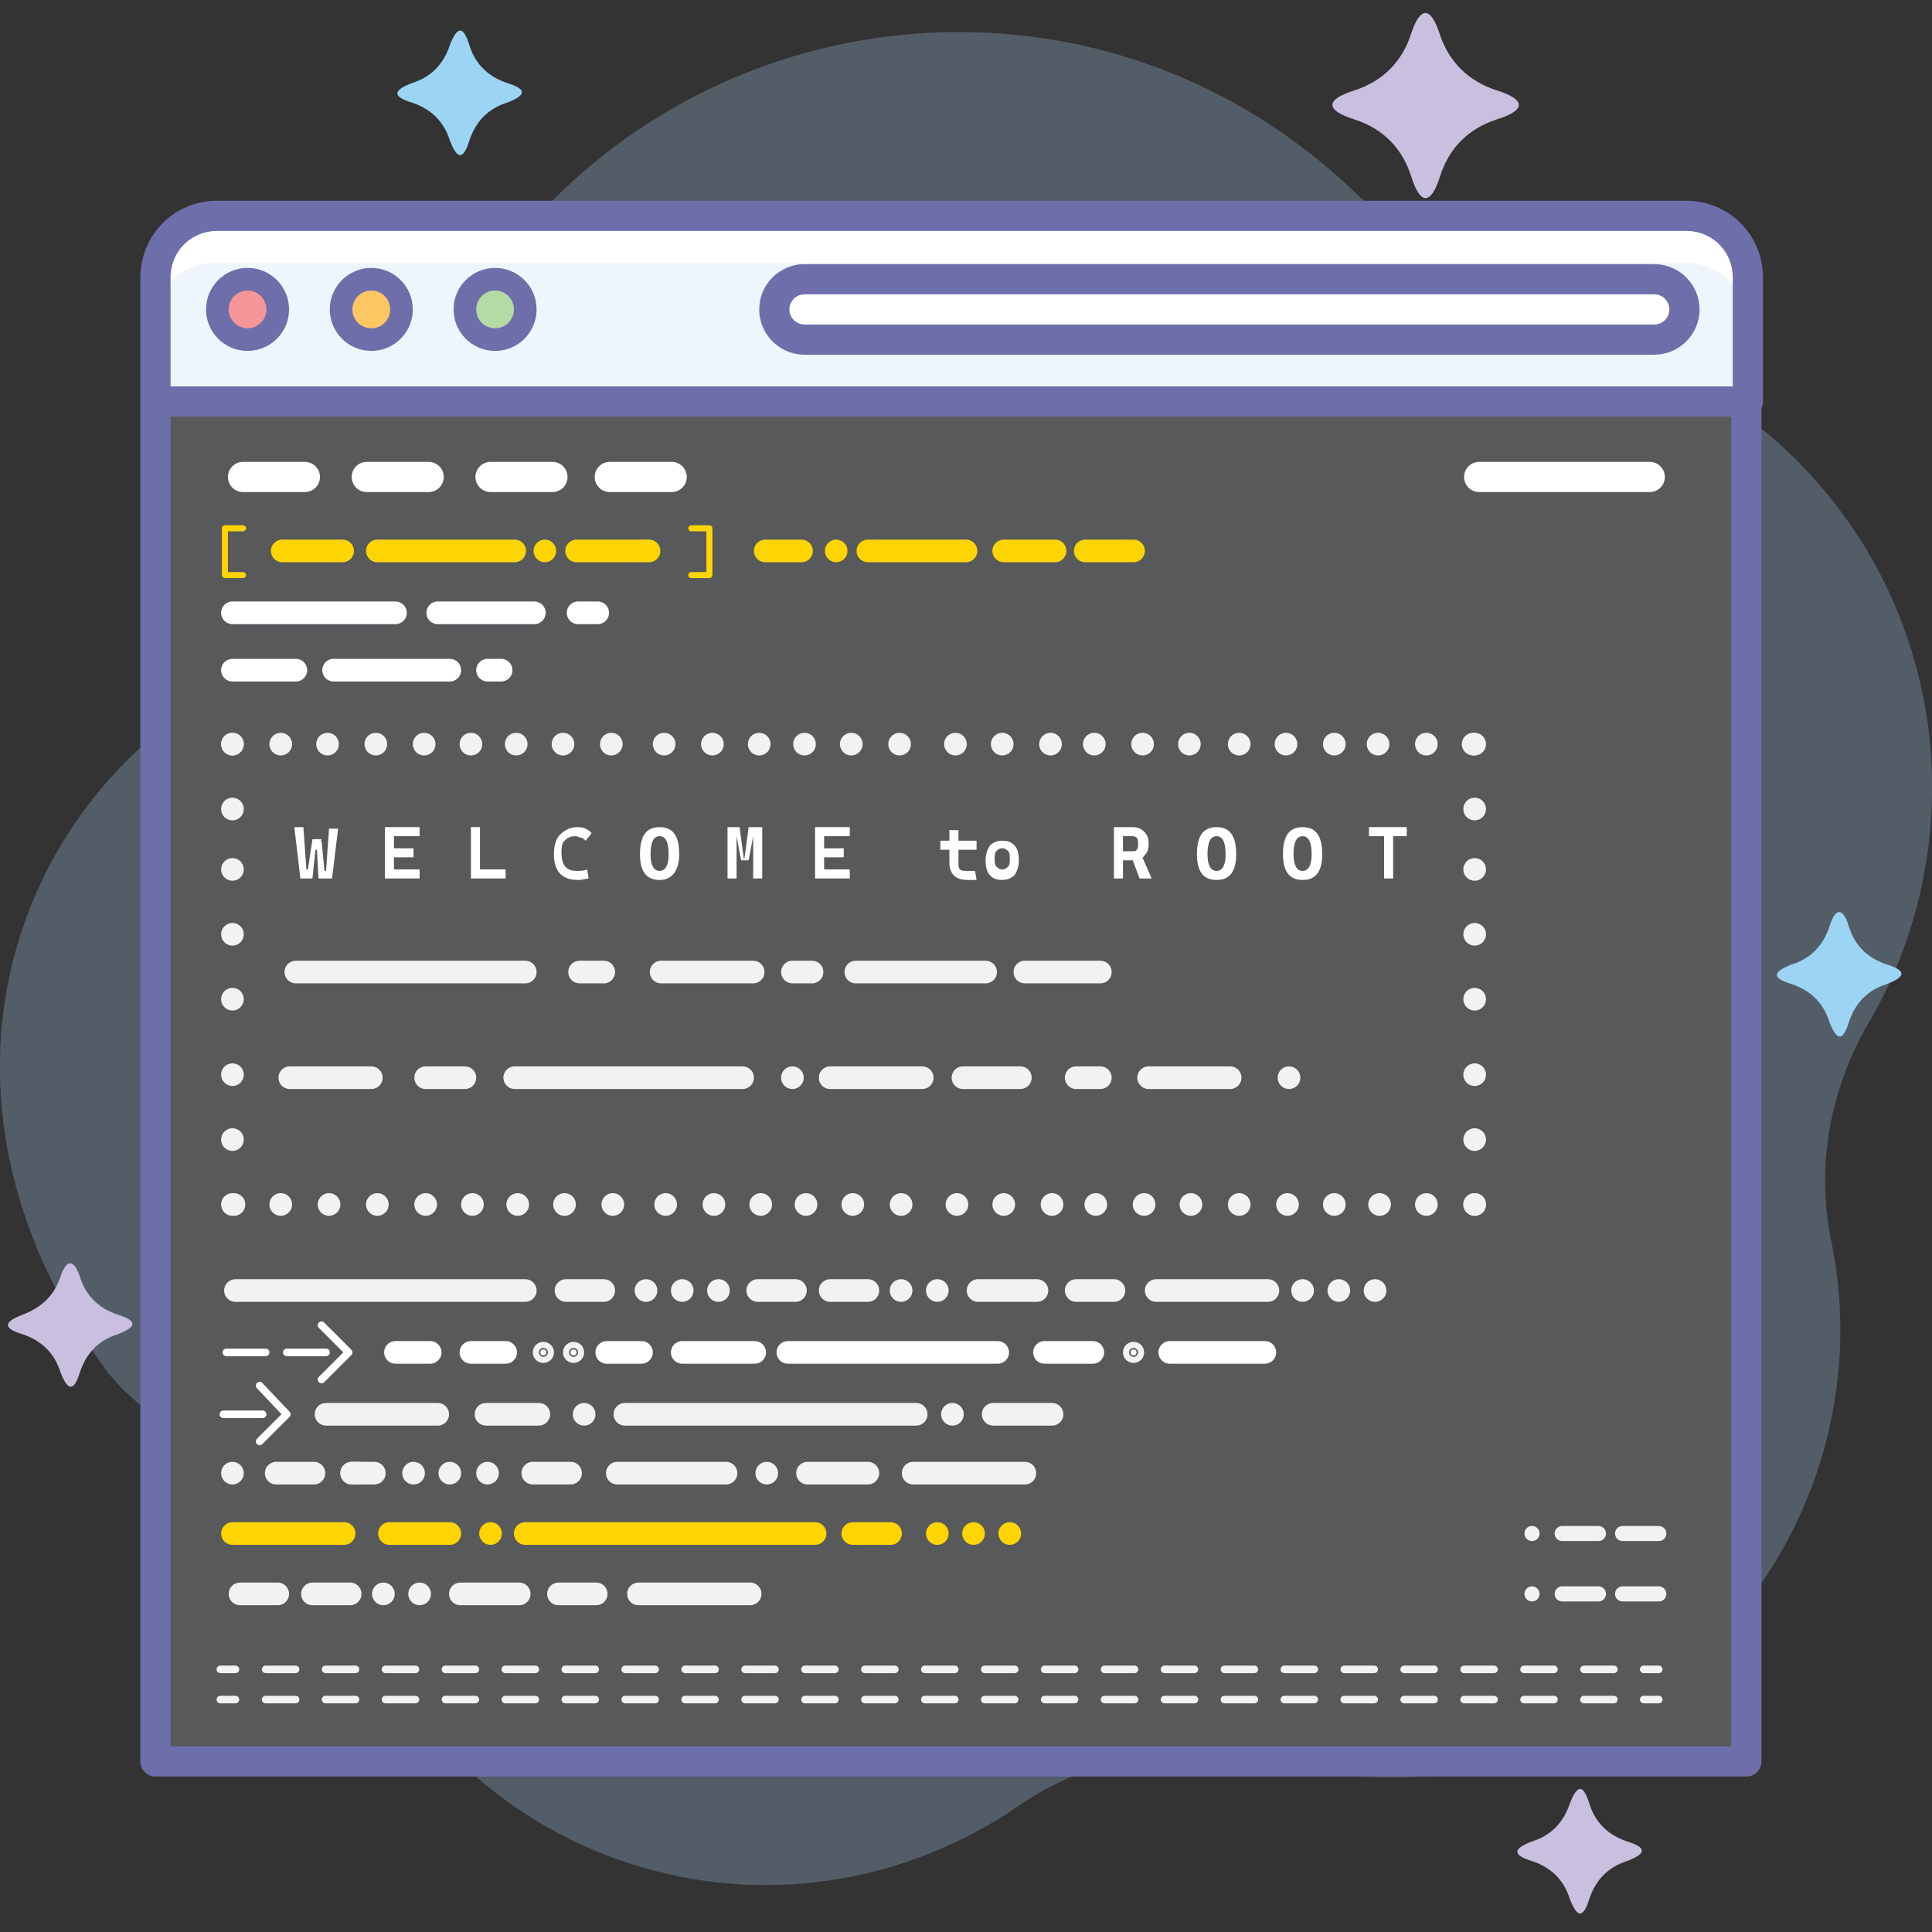 <?xml version="1.0" encoding="utf-8"?>
<!-- Generator: Adobe Illustrator 23.0.2, SVG Export Plug-In . SVG Version: 6.00 Build 0)  -->
<svg version="1.1" id="Layer_1" xmlns="http://www.w3.org/2000/svg" xmlns:xlink="http://www.w3.org/1999/xlink" x="0px" y="0px"
	 viewBox="0 0 128 128" style="enable-background:new 0 0 128 128;" xml:space="preserve">
<rect x="0" y="0" width="128" height="128" fill="#333333" stroke="none"/>
<style type="text/css">
	.st0{opacity:0.3;}
	.st1{fill:#9EBFE4;}
	.st2{fill:#C9C0DF;}
	.st3{fill:#9CD4F4;}
	.st4{fill:#58595B;}
	.st5{fill:#EFF5FC;}
	.st6{fill:#FFFFFF;}
	.st7{fill:none;stroke:#6E6EAB;stroke-width:2;stroke-linecap:round;stroke-linejoin:round;stroke-miterlimit:10;}
	.st8{fill:#FFFFFF;stroke:#6E6EAB;stroke-width:2;stroke-linecap:round;stroke-linejoin:round;stroke-miterlimit:10;}
	.st9{fill:#7691A9;}
	.st10{fill:none;stroke:#F1F2F2;stroke-width:0.5;stroke-linecap:round;stroke-linejoin:round;}
	.st11{fill:none;stroke:#F1F2F2;stroke-width:0.5;stroke-linecap:round;stroke-linejoin:round;stroke-dasharray:1.985,1.985;}
	.st12{fill:none;stroke:#F1F2F2;stroke-linecap:round;stroke-linejoin:round;stroke-miterlimit:10;}
	.st13{fill:none;stroke:#F1F2F2;stroke-width:1.5;stroke-linecap:round;stroke-linejoin:round;stroke-miterlimit:10;}
	.st14{fill:none;stroke:#FED402;stroke-width:1.5;stroke-linecap:round;stroke-linejoin:round;stroke-miterlimit:10;}
	.st15{fill:none;stroke:#FFFFFF;stroke-width:0.5;stroke-linecap:round;stroke-linejoin:round;stroke-miterlimit:10;}
	.st16{fill:none;stroke:#FFFFFF;stroke-width:1.5;stroke-linecap:round;stroke-linejoin:round;stroke-miterlimit:10;}
	.st17{fill:#FFFFFF;stroke:#F1F2F2;stroke-linecap:round;stroke-linejoin:round;stroke-miterlimit:10;}
	.st18{fill:#F59598;stroke:#6E6EAB;stroke-width:1.5;stroke-linecap:round;stroke-linejoin:round;stroke-miterlimit:10;}
	.st19{fill:#FEC763;stroke:#6E6EAB;stroke-width:1.5;stroke-linecap:round;stroke-linejoin:round;stroke-miterlimit:10;}
	.st20{fill:#B5DBA4;stroke:#6E6EAB;stroke-width:1.5;stroke-linecap:round;stroke-linejoin:round;stroke-miterlimit:10;}
	.st21{fill:none;stroke:#FED402;stroke-width:0.4;stroke-linecap:round;stroke-linejoin:round;stroke-miterlimit:10;}
	.st22{fill:#FED402;stroke:#FED402;stroke-width:0.5;stroke-linecap:round;stroke-linejoin:round;stroke-miterlimit:10;}
	.st23{fill:none;stroke:#FFFFFF;stroke-width:2;stroke-linecap:round;stroke-linejoin:round;stroke-miterlimit:10;}
</style>
<g id="Background_1_" class="st0">
	<path class="st1" d="M127.7,47.8c-1.9-13.1-11.8-23.1-24.1-25.6c-4.4-0.9-8.3-3.3-11.2-6.7c-2.6-3-5.7-5.7-9.3-7.9
		c-15.9-9.7-36.7-6.2-48.6,8c-4,4.7-6.6,10.1-7.9,15.6c-1.4,6.1-5.6,11.1-11.1,14C1,52.7-6.3,72.3,6.9,90.6c1.6,2.2,4,3.8,6.5,5
		c4.7,2.3,8.3,6.3,10.3,11.1c3.2,7.9,9.9,14.4,18.8,17c8.8,2.6,17.9,0.8,24.9-4c4.9-3.4,11.2-4.6,17-3c8.5,2.3,17.9,0.9,25.5-4.8
		c9.6-7.1,13.7-18.9,11.4-29.8c-1-5,0-10.1,2.6-14.5C127.2,61.9,128.7,54.9,127.7,47.8z"/>
</g>
<g id="Stars">
	<path class="st2" d="M95.4,2.3C96,4.1,97.3,5.4,99.2,6c1.9,0.6,1.9,1.3,0,1.9c-1.9,0.6-3.2,1.9-3.8,3.8c-0.6,1.9-1.3,1.9-1.9,0
		c-0.6-1.9-1.9-3.2-3.8-3.8c-1.9-0.6-1.9-1.3,0-1.9c1.9-0.6,3.2-1.9,3.8-3.8C94.1,0.4,94.8,0.4,95.4,2.3z"/>
	<path class="st3" d="M31.1,3c0.4,1.3,1.3,2.1,2.5,2.5c1.3,0.4,1.3,0.8,0,1.3c-1.3,0.4-2.1,1.3-2.5,2.5c-0.4,1.3-0.8,1.3-1.3,0
		c-0.4-1.3-1.3-2.1-2.5-2.5c-1.3-0.4-1.3-0.8,0-1.3c1.3-0.4,2.1-1.3,2.5-2.5C30.3,1.7,30.7,1.7,31.1,3z"/>
	<path class="st2" d="M5.3,84.6c0.4,1.3,1.3,2.1,2.5,2.5c1.3,0.4,1.3,0.8,0,1.3c-1.3,0.4-2.1,1.3-2.5,2.5c-0.4,1.3-0.8,1.3-1.3,0
		c-0.4-1.3-1.3-2.1-2.5-2.5c-1.3-0.4-1.3-0.8,0-1.3s2.1-1.3,2.5-2.5C4.4,83.4,4.9,83.4,5.3,84.6z"/>
	<path class="st3" d="M122.5,61.4c0.4,1.3,1.3,2.1,2.5,2.5c1.3,0.4,1.3,0.8,0,1.3c-1.3,0.4-2.1,1.3-2.5,2.5c-0.4,1.3-0.8,1.3-1.3,0
		c-0.4-1.3-1.3-2.1-2.5-2.5c-1.3-0.4-1.3-0.8,0-1.3c1.3-0.4,2.1-1.3,2.5-2.5C121.6,60.1,122.1,60.1,122.5,61.4z"/>
	<path class="st2" d="M105.3,119.5c0.4,1.3,1.3,2.1,2.5,2.5c1.3,0.4,1.3,0.8,0,1.3c-1.3,0.4-2.1,1.3-2.5,2.5c-0.4,1.3-0.8,1.3-1.3,0
		c-0.4-1.3-1.3-2.1-2.5-2.5c-1.3-0.4-1.3-0.8,0-1.3c1.3-0.4,2.1-1.3,2.5-2.5C104.5,118.2,104.9,118.2,105.3,119.5z"/>
</g>
<g id="The_Window">
	<rect id="Background" x="10.3" y="26.6" class="st4" width="105.5" height="90.1"/>
	<path class="st5" d="M115.7,18.4v8.2H10.3v-8.2c0-2.3,1.8-4.1,4.1-4.1h97.3C113.9,14.3,115.7,16.2,115.7,18.4z"/>
	<path class="st6" d="M111.6,14.3H14.3c-2.3,0-4.1,1.8-4.1,4.1v3.1c0-2.3,1.8-4.1,4.1-4.1h97.3c2.3,0,4.1,1.8,4.1,4.1v-3.1
		C115.7,16.2,113.9,14.3,111.6,14.3z"/>
	<path class="st7" d="M115.7,26.6v90.1H10.3V26.6v-8.2c0-2.3,1.8-4.1,4.1-4.1h97.3c2.3,0,4.1,1.8,4.1,4.1V26.6z"/>
	<line class="st7" x1="115.7" y1="26.6" x2="10.3" y2="26.6"/>
	<path id="_x3C_Path_x3E_" class="st8" d="M109.6,22.5H53.3c-1.1,0-2-0.9-2-2l0,0c0-1.1,0.9-2,2-2h56.3c1.1,0,2,0.9,2,2l0,0
		C111.6,21.6,110.7,22.5,109.6,22.5z"/>
</g>
<g id="Bottom_Last_two_lines">
	<g>
		<line class="st9" x1="14.6" y1="112.6" x2="109.9" y2="112.6"/>
		<g>
			<line class="st10" x1="14.6" y1="112.6" x2="15.6" y2="112.6"/>
			<line class="st11" x1="17.6" y1="112.6" x2="107.9" y2="112.6"/>
			<line class="st10" x1="108.9" y1="112.6" x2="109.9" y2="112.6"/>
		</g>
	</g>
	<g>
		<line class="st9" x1="14.6" y1="110.6" x2="109.9" y2="110.6"/>
		<g>
			<line class="st10" x1="14.6" y1="110.6" x2="15.6" y2="110.6"/>
			<line class="st11" x1="17.6" y1="110.6" x2="107.9" y2="110.6"/>
			<line class="st10" x1="108.9" y1="110.6" x2="109.9" y2="110.6"/>
		</g>
	</g>
</g>
<g id="The_list_right_side">
	<line class="st12" x1="101.5" y1="101.6" x2="101.5" y2="101.6"/>
	<line class="st12" x1="103.5" y1="101.6" x2="105.9" y2="101.6"/>
	<line class="st12" x1="107.5" y1="101.6" x2="109.9" y2="101.6"/>
	<line class="st12" x1="101.5" y1="105.6" x2="101.5" y2="105.6"/>
	<line class="st12" x1="103.5" y1="105.6" x2="105.9" y2="105.6"/>
	<line class="st12" x1="107.5" y1="105.6" x2="109.9" y2="105.6"/>
</g>
<g id="White_line_under_the_box-5">
	<line class="st13" x1="15.9" y1="105.6" x2="18.4" y2="105.6"/>
	<line class="st13" x1="37" y1="105.6" x2="39.5" y2="105.6"/>
	<line class="st13" x1="20.7" y1="105.6" x2="23.2" y2="105.6"/>
	<line class="st13" x1="42.3" y1="105.6" x2="49.7" y2="105.6"/>
	<line class="st13" x1="30.5" y1="105.6" x2="34.4" y2="105.6"/>
	<line class="st13" x1="25.4" y1="105.6" x2="25.4" y2="105.6"/>
	<line class="st13" x1="27.8" y1="105.6" x2="27.8" y2="105.6"/>
</g>
<g id="Yellow_line_under_the_box">
	<g>
		<g>
			<line class="st14" x1="34.8" y1="101.6" x2="54" y2="101.6"/>
		</g>
		<g>
			<line class="st14" x1="56.5" y1="101.6" x2="59" y2="101.6"/>
		</g>
		<g>
			<path class="st14" d="M69.5,101.6"/>
		</g>
		<g>
			<line class="st14" x1="62.1" y1="101.6" x2="62.1" y2="101.6"/>
		</g>
		<g>
			<line class="st14" x1="64.5" y1="101.6" x2="64.5" y2="101.6"/>
		</g>
		<g>
			<line class="st14" x1="66.9" y1="101.6" x2="66.9" y2="101.6"/>
		</g>
		<line class="st14" x1="22.8" y1="101.6" x2="15.4" y2="101.6"/>
		<line class="st14" x1="29.8" y1="101.6" x2="25.8" y2="101.6"/>
		<g>
			<line class="st14" x1="32.5" y1="101.6" x2="32.5" y2="101.6"/>
		</g>
	</g>
</g>
<g id="White_line_under_the_box-4">
	<g>
		<g>
			<line class="st13" x1="48.1" y1="97.6" x2="40.9" y2="97.6"/>
		</g>
		<g>
			<line class="st13" x1="37.8" y1="97.6" x2="35.3" y2="97.6"/>
		</g>
		<g>
			<line class="st13" x1="24.8" y1="97.6" x2="23.3" y2="97.6"/>
		</g>
		<g>
			<line class="st13" x1="23.8" y1="97.6" x2="23.3" y2="97.6"/>
		</g>
		<g>
			<line class="st13" x1="20.8" y1="97.6" x2="18.3" y2="97.6"/>
		</g>
		<g>
			<line class="st13" x1="32.3" y1="97.6" x2="32.3" y2="97.6"/>
		</g>
		<g>
			<line class="st13" x1="29.8" y1="97.6" x2="29.8" y2="97.6"/>
		</g>
		<g>
			<line class="st13" x1="27.4" y1="97.6" x2="27.4" y2="97.6"/>
		</g>
		<g>
			<line class="st13" x1="15.4" y1="97.6" x2="15.4" y2="97.6"/>
		</g>
		<line class="st13" x1="60.5" y1="97.6" x2="67.9" y2="97.6"/>
		<line class="st13" x1="53.5" y1="97.6" x2="57.5" y2="97.6"/>
		<g>
			<line class="st13" x1="50.8" y1="97.6" x2="50.8" y2="97.6"/>
		</g>
	</g>
</g>
<g id="White_line_under_the_box-3-A2">
	<g id="Yellow_path_under_the_box">
		<g>
			<g>
				<line class="st13" x1="60.7" y1="93.7" x2="41.4" y2="93.7"/>
			</g>
			<g>
				<line class="st13" x1="35.7" y1="93.7" x2="32.2" y2="93.7"/>
			</g>
			<g>
				<line class="st13" x1="29" y1="93.7" x2="21.6" y2="93.7"/>
			</g>
			<g>
				<line class="st13" x1="38.7" y1="93.7" x2="38.7" y2="93.7"/>
			</g>
			<g>
				<line class="st13" x1="65.8" y1="93.7" x2="69.7" y2="93.7"/>
			</g>
			<g>
				<line class="st13" x1="63.1" y1="93.7" x2="63.1" y2="93.7"/>
			</g>
		</g>
	</g>
	<g id="Arrow-2">
		<polyline class="st15" points="17.2,91.8 19,93.7 17.2,95.5 		"/>
		<line class="st15" x1="14.8" y1="93.7" x2="17.4" y2="93.7"/>
		<path class="st15" d="M16.7,93.7"/>
		<path class="st15" d="M14.8,93.7"/>
	</g>
</g>
<g id="White_line_under_the_box-2-A1">
	<g id="Arrow-1">
		<polyline class="st15" points="21.3,87.8 23.1,89.6 21.3,91.4 		"/>
		<line class="st15" x1="15" y1="89.6" x2="17.6" y2="89.6"/>
		<line class="st15" x1="19" y1="89.6" x2="21.6" y2="89.6"/>
		<path class="st15" d="M20.8,89.6"/>
		<path class="st15" d="M19,89.6"/>
	</g>
	<line class="st16" x1="26.2" y1="89.6" x2="28.5" y2="89.6"/>
	<line class="st16" x1="31.2" y1="89.6" x2="33.5" y2="89.6"/>
	<line class="st16" x1="40.2" y1="89.6" x2="42.5" y2="89.6"/>
	<line class="st16" x1="45.2" y1="89.6" x2="50" y2="89.6"/>
	<line class="st16" x1="52.2" y1="89.6" x2="66.1" y2="89.6"/>
	<line class="st16" x1="69.2" y1="89.6" x2="72.4" y2="89.6"/>
	<line class="st16" x1="77.5" y1="89.6" x2="83.8" y2="89.6"/>
	<circle class="st17" cx="75.1" cy="89.6" r="0.2"/>
	<circle class="st17" cx="38" cy="89.6" r="0.2"/>
	<circle class="st17" cx="36" cy="89.6" r="0.2"/>
</g>
<g id="White_line_under_the_box-1">
	<line class="st13" x1="15.6" y1="85.5" x2="34.8" y2="85.5"/>
	<line class="st13" x1="37.5" y1="85.5" x2="40" y2="85.5"/>
	<line class="st13" x1="50.2" y1="85.5" x2="52.7" y2="85.5"/>
	<line class="st13" x1="71.3" y1="85.5" x2="73.8" y2="85.5"/>
	<line class="st13" x1="55" y1="85.5" x2="57.5" y2="85.5"/>
	<line class="st13" x1="76.6" y1="85.5" x2="84" y2="85.5"/>
	<line class="st13" x1="64.8" y1="85.5" x2="68.7" y2="85.5"/>
	<line class="st13" x1="42.8" y1="85.5" x2="42.8" y2="85.5"/>
	<line class="st13" x1="45.2" y1="85.5" x2="45.2" y2="85.5"/>
	<line class="st13" x1="47.6" y1="85.5" x2="47.6" y2="85.5"/>
	<line class="st13" x1="86.3" y1="85.5" x2="86.3" y2="85.5"/>
	<line class="st13" x1="88.7" y1="85.5" x2="88.7" y2="85.5"/>
	<line class="st13" x1="91.1" y1="85.5" x2="91.1" y2="85.5"/>
	<line class="st13" x1="59.7" y1="85.5" x2="59.7" y2="85.5"/>
	<line class="st13" x1="62.1" y1="85.5" x2="62.1" y2="85.5"/>
</g>
<g id="Three_dots_on_the_tab">
	<circle class="st18" cx="16.4" cy="20.5" r="2"/>
	<circle class="st19" cx="24.6" cy="20.5" r="2"/>
	<circle class="st20" cx="32.8" cy="20.5" r="2"/>
</g>
<g id="Welcom_box">
	<g>
		<g>
			<line class="st13" x1="97.7" y1="71.2" x2="97.7" y2="71.2"/>
			<line class="st13" x1="97.7" y1="75.5" x2="97.7" y2="75.5"/>
			<line class="st13" x1="97.7" y1="79.8" x2="97.7" y2="79.8"/>
			<line class="st13" x1="97.7" y1="57.6" x2="97.7" y2="57.6"/>
			<line class="st13" x1="97.7" y1="61.9" x2="97.7" y2="61.9"/>
			<line class="st13" x1="97.7" y1="66.2" x2="97.7" y2="66.2"/>
			<line class="st13" x1="97.7" y1="49.3" x2="97.7" y2="49.3"/>
			<line class="st13" x1="97.7" y1="53.6" x2="97.7" y2="53.6"/>
		</g>
		<g>
			<line class="st13" x1="15.4" y1="71.2" x2="15.4" y2="71.2"/>
			<line class="st13" x1="15.4" y1="75.5" x2="15.4" y2="75.5"/>
			<line class="st13" x1="15.4" y1="79.8" x2="15.4" y2="79.8"/>
			<line class="st13" x1="15.4" y1="57.6" x2="15.4" y2="57.6"/>
			<line class="st13" x1="15.4" y1="61.9" x2="15.4" y2="61.9"/>
			<line class="st13" x1="15.4" y1="66.2" x2="15.4" y2="66.2"/>
			<line class="st13" x1="15.4" y1="49.3" x2="15.4" y2="49.3"/>
			<line class="st13" x1="15.4" y1="53.6" x2="15.4" y2="53.6"/>
		</g>
		<g>
			<line class="st13" x1="21.8" y1="79.8" x2="21.8" y2="79.8"/>
			<line class="st13" x1="18.6" y1="79.8" x2="18.6" y2="79.8"/>
			<line class="st13" x1="15.5" y1="79.8" x2="15.5" y2="79.8"/>
			<line class="st13" x1="97.7" y1="79.8" x2="97.7" y2="79.8"/>
			<line class="st13" x1="31.3" y1="79.8" x2="31.3" y2="79.8"/>
			<line class="st13" x1="28.2" y1="79.8" x2="28.2" y2="79.8"/>
			<line class="st13" x1="25" y1="79.8" x2="25" y2="79.8"/>
			<line class="st13" x1="40.6" y1="79.8" x2="40.6" y2="79.8"/>
			<line class="st13" x1="37.4" y1="79.8" x2="37.4" y2="79.8"/>
			<line class="st13" x1="34.3" y1="79.8" x2="34.3" y2="79.8"/>
			<line class="st13" x1="50.4" y1="79.8" x2="50.4" y2="79.8"/>
			<line class="st13" x1="47.3" y1="79.8" x2="47.3" y2="79.8"/>
			<line class="st13" x1="44.1" y1="79.8" x2="44.1" y2="79.8"/>
			<line class="st13" x1="59.7" y1="79.8" x2="59.7" y2="79.8"/>
			<line class="st13" x1="56.5" y1="79.8" x2="56.5" y2="79.8"/>
			<line class="st13" x1="53.4" y1="79.8" x2="53.4" y2="79.8"/>
			<line class="st13" x1="69.7" y1="79.8" x2="69.7" y2="79.8"/>
			<line class="st13" x1="66.5" y1="79.8" x2="66.5" y2="79.8"/>
			<line class="st13" x1="63.4" y1="79.8" x2="63.4" y2="79.8"/>
			<line class="st13" x1="78.9" y1="79.8" x2="78.9" y2="79.8"/>
			<line class="st13" x1="75.8" y1="79.8" x2="75.8" y2="79.8"/>
			<line class="st13" x1="72.6" y1="79.8" x2="72.6" y2="79.8"/>
			<line class="st13" x1="88.4" y1="79.8" x2="88.4" y2="79.8"/>
			<line class="st13" x1="85.3" y1="79.8" x2="85.3" y2="79.8"/>
			<line class="st13" x1="82.1" y1="79.8" x2="82.1" y2="79.8"/>
			<line class="st13" x1="94.5" y1="79.8" x2="94.5" y2="79.8"/>
			<line class="st13" x1="91.4" y1="79.8" x2="91.4" y2="79.8"/>
		</g>
		<g>
			<line class="st13" x1="21.7" y1="49.3" x2="21.7" y2="49.3"/>
			<line class="st13" x1="18.6" y1="49.3" x2="18.6" y2="49.3"/>
			<line class="st13" x1="15.4" y1="49.3" x2="15.4" y2="49.3"/>
			<line class="st13" x1="97.6" y1="49.3" x2="97.6" y2="49.3"/>
			<line class="st13" x1="31.2" y1="49.3" x2="31.2" y2="49.3"/>
			<line class="st13" x1="28.1" y1="49.3" x2="28.1" y2="49.3"/>
			<line class="st13" x1="24.9" y1="49.3" x2="24.9" y2="49.3"/>
			<line class="st13" x1="40.5" y1="49.3" x2="40.5" y2="49.3"/>
			<line class="st13" x1="37.3" y1="49.3" x2="37.3" y2="49.3"/>
			<line class="st13" x1="34.2" y1="49.3" x2="34.2" y2="49.3"/>
			<line class="st13" x1="50.3" y1="49.3" x2="50.3" y2="49.3"/>
			<line class="st13" x1="47.2" y1="49.3" x2="47.2" y2="49.3"/>
			<line class="st13" x1="44" y1="49.3" x2="44" y2="49.3"/>
			<line class="st13" x1="59.6" y1="49.3" x2="59.6" y2="49.3"/>
			<line class="st13" x1="56.4" y1="49.3" x2="56.4" y2="49.3"/>
			<line class="st13" x1="53.3" y1="49.3" x2="53.3" y2="49.3"/>
			<line class="st13" x1="69.6" y1="49.3" x2="69.6" y2="49.3"/>
			<line class="st13" x1="66.4" y1="49.3" x2="66.4" y2="49.3"/>
			<line class="st13" x1="63.3" y1="49.3" x2="63.3" y2="49.3"/>
			<line class="st13" x1="78.8" y1="49.3" x2="78.8" y2="49.3"/>
			<line class="st13" x1="75.7" y1="49.3" x2="75.7" y2="49.3"/>
			<line class="st13" x1="72.5" y1="49.3" x2="72.5" y2="49.3"/>
			<line class="st13" x1="88.4" y1="49.3" x2="88.4" y2="49.3"/>
			<line class="st13" x1="85.2" y1="49.3" x2="85.2" y2="49.3"/>
			<line class="st13" x1="82.1" y1="49.3" x2="82.1" y2="49.3"/>
			<line class="st13" x1="94.5" y1="49.3" x2="94.5" y2="49.3"/>
			<line class="st13" x1="91.3" y1="49.3" x2="91.3" y2="49.3"/>
		</g>
	</g>
	<line class="st13" x1="19.6" y1="64.4" x2="34.8" y2="64.4"/>
	<g>
		<path class="st6" d="M19.9,58.2l-0.4-3.4h0.6l0.2,2.8h0.1l0.3-2h0.6L21,56.3h-0.1l-0.2,1.9H19.9z M21.1,58.2L21,56.3h-0.1
			l-0.2-0.6h0.6l0.2,2h0.1l0.2-2.8h0.6L22,58.2H21.1z"/>
		<path class="st6" d="M25.5,58.2v-3.4h0.6v3.4H25.5z M25.5,55.4v-0.6h2.3v0.6H25.5z M25.5,56.8v-0.6h1.9v0.6H25.5z M25.5,58.2v-0.6
			h2.3v0.6H25.5z"/>
		<path class="st6" d="M31.2,58.2v-3.4h0.6v3.4H31.2z M31.2,58.2v-0.6h2.3v0.6H31.2z"/>
		<path class="st6" d="M38.3,58.3c-1.1,0-1.6-0.6-1.6-1.7c0-0.5,0.1-1,0.4-1.3c0.3-0.3,0.7-0.5,1.1-0.5c0.2,0,0.4,0,0.6,0.1
			c0.2,0.1,0.3,0.2,0.4,0.3l-0.4,0.5c-0.1-0.1-0.2-0.2-0.3-0.2c-0.1,0-0.2-0.1-0.4-0.1c-0.3,0-0.5,0.1-0.7,0.3
			c-0.2,0.2-0.2,0.5-0.2,0.8c0,0.8,0.3,1.2,1,1.2c0.2,0,0.5,0,0.7-0.1l0.1,0.6C38.9,58.2,38.6,58.3,38.3,58.3z"/>
		<path class="st6" d="M43.7,58.3c-0.9,0-1.3-0.6-1.3-1.7c0-1.2,0.4-1.8,1.3-1.8c0.9,0,1.3,0.6,1.3,1.8C45,57.7,44.5,58.3,43.7,58.3
			z M43.7,57.7c0.4,0,0.6-0.4,0.6-1.1c0-0.8-0.2-1.2-0.6-1.2c-0.4,0-0.6,0.4-0.6,1.2C43.1,57.3,43.3,57.7,43.7,57.7z"/>
		<path class="st6" d="M48.2,58.2v-3.4h0.6v3.4H48.2z M49.1,57l-0.3-1.6h-0.1l0-0.6h0.3l0.2,1.5h0l0.1,0.7H49.1z M49.3,57l0.1-0.7h0
			l0.2-1.5H50l0,0.6h-0.1L49.6,57H49.3z M49.9,58.2v-3.4h0.6v3.4H49.9z"/>
		<path class="st6" d="M54,58.2v-3.4h0.6v3.4H54z M54,55.4v-0.6h2.3v0.6H54z M54,56.8v-0.6h1.9v0.6H54z M54,58.2v-0.6h2.3v0.6H54z"
			/>
		<path class="st6" d="M62.3,56.3v-0.6h2.4v0.6H62.3z M62.9,57v-2h0.6v2H62.9z M64.1,58.3c-0.4,0-0.7-0.1-0.9-0.3
			c-0.2-0.2-0.3-0.5-0.3-0.8v-0.3h0.6v0.3c0,0.2,0,0.3,0.1,0.4c0.1,0.1,0.3,0.1,0.5,0.1c0.1,0,0.2,0,0.2,0c0.1,0,0.2,0,0.3,0
			l0.1,0.6c-0.1,0-0.2,0-0.3,0S64.2,58.3,64.1,58.3z"/>
		<path class="st6" d="M66.4,58.3c-0.4,0-0.6-0.1-0.8-0.3c-0.2-0.2-0.3-0.5-0.3-1c0-0.4,0.1-0.7,0.3-1c0.2-0.2,0.5-0.3,0.8-0.3
			c0.4,0,0.6,0.1,0.8,0.3c0.2,0.2,0.3,0.5,0.3,1c0,0.4-0.1,0.7-0.3,1C67.1,58.1,66.8,58.3,66.4,58.3z M66.4,57.6
			c0.2,0,0.3-0.1,0.4-0.2c0.1-0.1,0.1-0.3,0.1-0.5c0-0.2,0-0.4-0.1-0.5c-0.1-0.1-0.2-0.2-0.4-0.2c-0.2,0-0.3,0.1-0.4,0.2
			c-0.1,0.1-0.1,0.3-0.1,0.5c0,0.2,0,0.4,0.1,0.5C66.2,57.6,66.3,57.6,66.4,57.6z"/>
		<path class="st6" d="M73.8,58.2v-3.4h0.6v3.4H73.8z M74.4,57v-0.6H75c0.1,0,0.3,0,0.3-0.1c0.1-0.1,0.1-0.2,0.1-0.4
			c0-0.2,0-0.3-0.1-0.4c-0.1-0.1-0.2-0.1-0.3-0.1h-0.6l-0.1-0.6H75c0.4,0,0.6,0.1,0.8,0.3s0.3,0.4,0.3,0.8c0,0.4-0.1,0.6-0.3,0.8
			C75.7,56.9,75.4,57,75,57H74.4z M75.5,58.2l-0.6-1.6h0.7l0.7,1.6H75.5z"/>
		<path class="st6" d="M80.6,58.3c-0.9,0-1.3-0.6-1.3-1.7c0-1.2,0.4-1.8,1.3-1.8c0.9,0,1.3,0.6,1.3,1.8
			C81.9,57.7,81.5,58.3,80.6,58.3z M80.6,57.7c0.4,0,0.6-0.4,0.6-1.1c0-0.8-0.2-1.2-0.6-1.2c-0.4,0-0.6,0.4-0.6,1.2
			C80,57.3,80.2,57.7,80.6,57.7z"/>
		<path class="st6" d="M86.3,58.3c-0.9,0-1.3-0.6-1.3-1.7c0-1.2,0.4-1.8,1.3-1.8c0.9,0,1.3,0.6,1.3,1.8
			C87.6,57.7,87.2,58.3,86.3,58.3z M86.3,57.7c0.4,0,0.6-0.4,0.6-1.1c0-0.8-0.2-1.2-0.6-1.2c-0.4,0-0.6,0.4-0.6,1.2
			C85.7,57.3,85.9,57.7,86.3,57.7z"/>
		<path class="st6" d="M90.7,55.4v-0.6h2.5v0.6H90.7z M91.7,58.2v-3.4h0.6v3.4H91.7z"/>
	</g>
	<line class="st13" x1="38.4" y1="64.4" x2="40" y2="64.4"/>
	<line class="st13" x1="43.8" y1="64.4" x2="49.9" y2="64.4"/>
	<line class="st13" x1="52.5" y1="64.4" x2="53.8" y2="64.4"/>
	<line class="st13" x1="56.7" y1="64.4" x2="65.3" y2="64.4"/>
	<line class="st13" x1="67.9" y1="64.4" x2="72.9" y2="64.4"/>
	<line class="st13" x1="71.3" y1="71.4" x2="72.9" y2="71.4"/>
	<line class="st13" x1="55" y1="71.4" x2="61.1" y2="71.4"/>
	<line class="st13" x1="63.8" y1="71.4" x2="67.6" y2="71.4"/>
	<line class="st13" x1="19.2" y1="71.4" x2="24.6" y2="71.4"/>
	<line class="st13" x1="76.1" y1="71.4" x2="81.5" y2="71.4"/>
	<line class="st13" x1="28.2" y1="71.4" x2="30.8" y2="71.4"/>
	<line class="st13" x1="34.1" y1="71.4" x2="49.2" y2="71.4"/>
	<line class="st13" x1="52.5" y1="71.4" x2="52.5" y2="71.4"/>
	<line class="st13" x1="85.4" y1="71.4" x2="85.4" y2="71.4"/>
</g>
<g id="White_path_on_top-3">
	<line class="st16" x1="32.3" y1="44.4" x2="33.2" y2="44.4"/>
	<line class="st16" x1="15.4" y1="44.4" x2="19.6" y2="44.4"/>
	<line class="st16" x1="22.1" y1="44.4" x2="29.8" y2="44.4"/>
</g>
<g id="White_path_on_top-2">
	<line class="st16" x1="38.3" y1="40.6" x2="39.6" y2="40.6"/>
	<line class="st16" x1="15.4" y1="40.6" x2="26.2" y2="40.6"/>
	<line class="st16" x1="29" y1="40.6" x2="35.4" y2="40.6"/>
</g>
<g id="Yellow_Path_on_Top">
	<line class="st14" x1="50.7" y1="36.5" x2="53.1" y2="36.5"/>
	<line class="st14" x1="57.5" y1="36.5" x2="64" y2="36.5"/>
	<line class="st14" x1="66.5" y1="36.5" x2="69.9" y2="36.5"/>
	<line class="st14" x1="71.9" y1="36.5" x2="75.1" y2="36.5"/>
	<polyline class="st21" points="16.1,35 14.9,35 14.9,38.1 16.1,38.1 	"/>
	<polyline class="st21" points="45.8,35 47,35 47,38.1 45.8,38.1 	"/>
	<line class="st14" x1="18.7" y1="36.5" x2="22.7" y2="36.5"/>
	<line class="st14" x1="25" y1="36.5" x2="34.1" y2="36.5"/>
	<line class="st14" x1="38.2" y1="36.5" x2="43" y2="36.5"/>
	<circle class="st22" cx="55.4" cy="36.5" r="0.5"/>
	<circle class="st22" cx="36.1" cy="36.5" r="0.5"/>
</g>
<g id="White_path_on_top-1-_MENU">
	<g>
		<g>
			<line class="st6" x1="109.3" y1="31.6" x2="98" y2="31.6"/>
			<line class="st23" x1="109.3" y1="31.6" x2="98" y2="31.6"/>
		</g>
		<g>
			<line class="st6" x1="20.2" y1="31.6" x2="16.1" y2="31.6"/>
			<line class="st23" x1="20.2" y1="31.6" x2="16.1" y2="31.6"/>
		</g>
		<g>
			<line class="st6" x1="28.4" y1="31.6" x2="24.3" y2="31.6"/>
			<line class="st23" x1="28.4" y1="31.6" x2="24.3" y2="31.6"/>
		</g>
		<g>
			<line class="st6" x1="36.6" y1="31.6" x2="32.5" y2="31.6"/>
			<line class="st23" x1="36.6" y1="31.6" x2="32.5" y2="31.6"/>
		</g>
		<g>
			<line class="st6" x1="44.5" y1="31.6" x2="40.4" y2="31.6"/>
			<line class="st23" x1="44.5" y1="31.6" x2="40.4" y2="31.6"/>
		</g>
	</g>
</g>
</svg>
